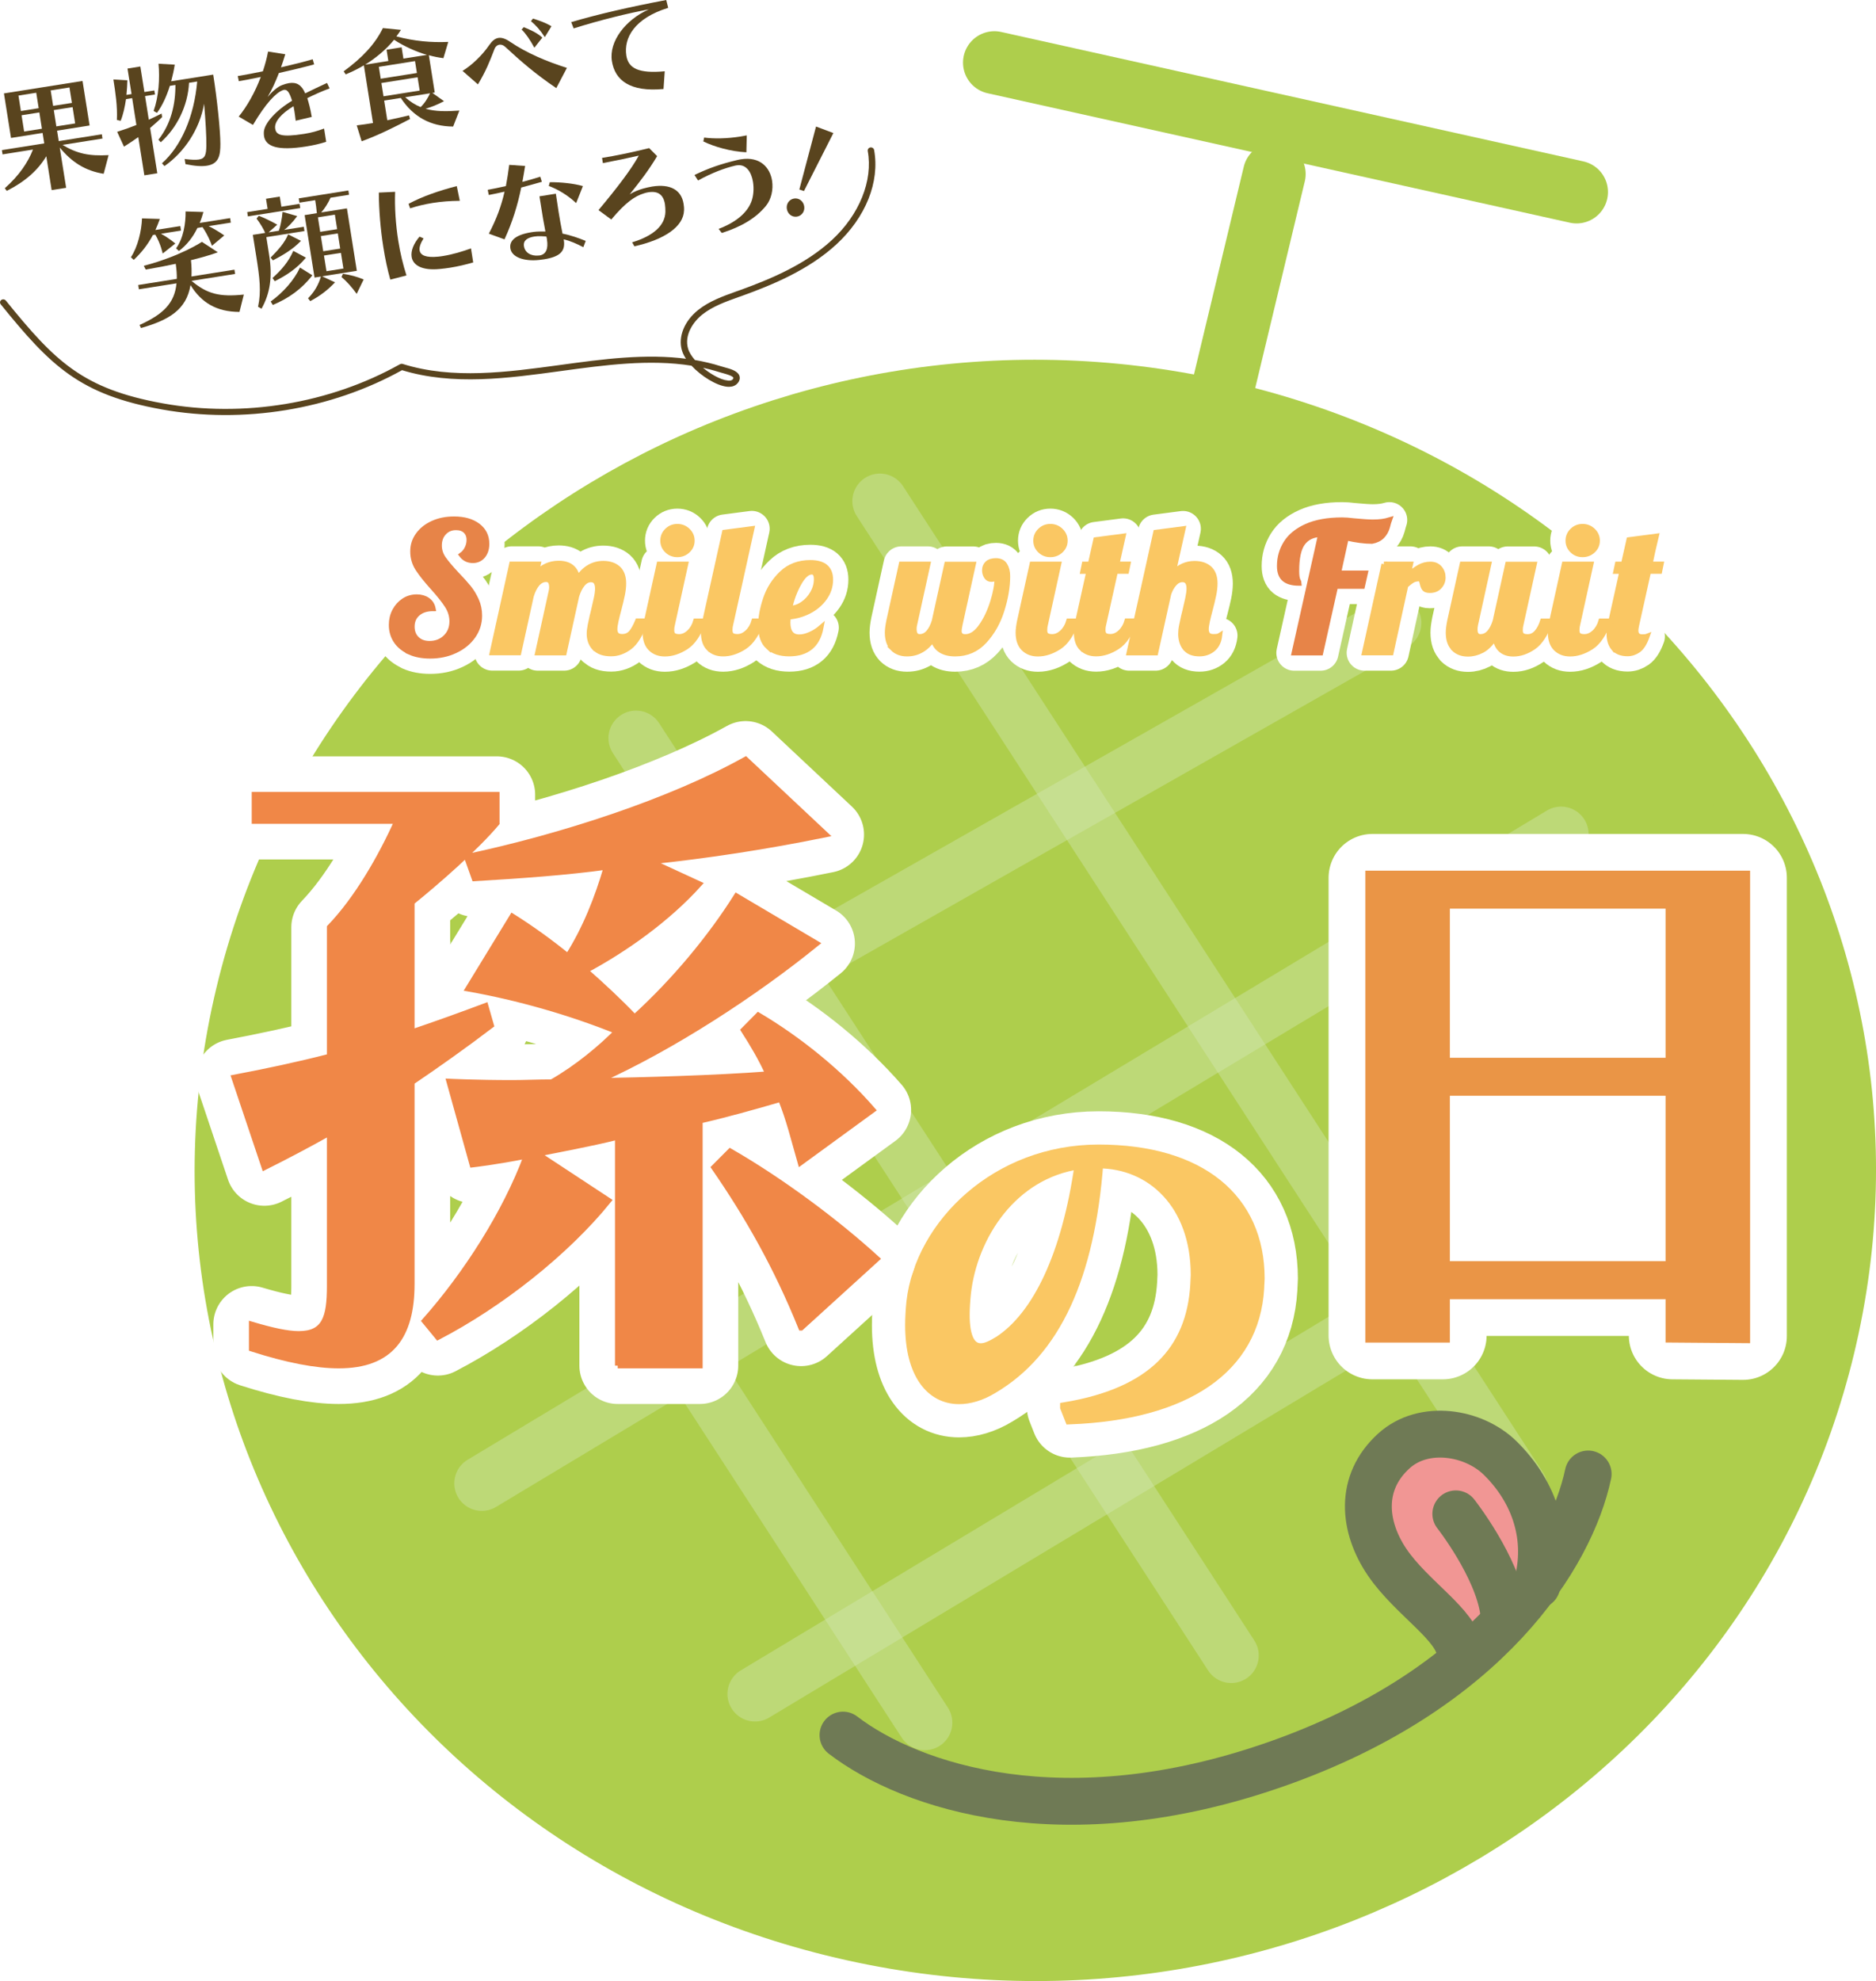 <?xml version="1.0" encoding="UTF-8"?>
<svg id="_レイヤー_2" data-name="レイヤー 2" xmlns="http://www.w3.org/2000/svg" xmlns:xlink="http://www.w3.org/1999/xlink" viewBox="0 0 337.53 356.31">
  <defs>
    <style>
      .cls-1, .cls-2 {
        fill: #59441e;
      }

      .cls-3 {
        fill: #f19694;
      }

      .cls-4 {
        filter: url(#drop-shadow-1);
      }

      .cls-5 {
        stroke: #e78448;
      }

      .cls-5, .cls-6 {
        fill: #e78448;
      }

      .cls-5, .cls-2, .cls-7, .cls-8, .cls-9, .cls-10 {
        stroke-miterlimit: 10;
      }

      .cls-5, .cls-8 {
        stroke-width: .92px;
      }

      .cls-11 {
        opacity: .4;
        stroke: #d6e8b6;
        stroke-width: 9.91px;
      }

      .cls-11, .cls-12, .cls-13, .cls-6, .cls-14, .cls-15, .cls-16, .cls-17 {
        stroke-linecap: round;
        stroke-linejoin: round;
      }

      .cls-11, .cls-17 {
        fill: none;
      }

      .cls-12 {
        stroke-width: 15.76px;
      }

      .cls-12, .cls-13, .cls-6, .cls-14, .cls-16 {
        stroke: #fff;
      }

      .cls-12, .cls-13, .cls-16 {
        fill: #fff;
      }

      .cls-13 {
        stroke-width: 13.79px;
      }

      .cls-6, .cls-14 {
        stroke-width: 6.42px;
      }

      .cls-2 {
        stroke: #59441e;
        stroke-width: .26px;
      }

      .cls-14, .cls-8, .cls-9 {
        fill: #fac763;
      }

      .cls-15 {
        fill: #aece4c;
        stroke: #aece4c;
        stroke-width: 11.29px;
      }

      .cls-7 {
        fill: #f08747;
        stroke: #f08747;
        stroke-width: .98px;
      }

      .cls-8, .cls-9 {
        stroke: #fac763;
      }

      .cls-9 {
        stroke-width: 1.83px;
      }

      .cls-10 {
        fill: #ea9546;
        stroke: #ea9546;
        stroke-width: 2.54px;
      }

      .cls-16 {
        stroke-width: 19.77px;
      }

      .cls-17 {
        stroke: #6f7a55;
        stroke-width: 8.43px;
      }
    </style>
    <filter id="drop-shadow-1" x="29.66" y="124.88" width="291.82" height="137.27" filterUnits="userSpaceOnUse">
      <feOffset dx="5.57" dy="4.82"/>
      <feGaussianBlur result="blur" stdDeviation="0"/>
      <feFlood flood-color="#448684" flood-opacity="1"/>
      <feComposite in2="blur" operator="in"/>
      <feComposite in="SourceGraphic"/>
    </filter>
  </defs>
  <g id="_レイヤー_1-2" data-name="レイヤー 1">
    <g>
      <g>
        <path class="cls-15" d="M328.12,242.04c-18.09,75.4-96.27,122.41-174.61,105-78.34-17.42-127.18-92.66-109.08-168.07,18.09-75.4,96.27-122.41,174.61-105,78.34,17.42,127.18,92.66,109.08,168.07Z"/>
        <line class="cls-15" x1="178.91" y1="11.26" x2="283.66" y2="34.54"/>
        <line class="cls-15" x1="229.27" y1="31.3" x2="219.03" y2="73.98"/>
        <line class="cls-11" x1="250.78" y1="112.03" x2="64.74" y2="217.62"/>
        <line class="cls-11" x1="273.49" y1="267.58" x2="158.31" y2="90.13"/>
        <line class="cls-11" x1="221.52" y1="297.75" x2="114.43" y2="132.76"/>
        <line class="cls-11" x1="166.39" y1="309.83" x2="75.1" y2="169.18"/>
        <line class="cls-11" x1="280.87" y1="150.03" x2="86.69" y2="266.79"/>
        <line class="cls-11" x1="293.09" y1="210.11" x2="135.84" y2="304.67"/>
      </g>
      <g class="cls-4">
        <g>
          <path class="cls-13" d="M186.08,248.29c15.64-2.6,22.72-10.23,23.42-22.02,0-.59.08-1.19.08-1.78,0-12.75-8.01-20.09-17.56-20.09-1.54,20.31-7.62,33.88-19.03,40.56-2.08,1.26-4.16,1.85-6.01,1.85-5.01,0-8.78-4.45-8.78-13.27,0-1.33.08-2.74.23-4.23,1.62-13.94,15.33-27.36,33.66-27.36s28.96,8.82,28.96,23.21c0,.52-.08,1.11-.08,1.71-.85,14.46-13.17,22.76-34.04,23.58l-.85-2.15ZM168.21,227.75c-.15,1.48-.23,2.82-.23,3.93,0,4.15,1.08,6.01,2.93,6.01.92,0,2-.52,3.31-1.33,6.86-4.52,12.17-15.42,14.48-31.81-12.17,1.71-19.33,12.9-20.49,23.21Z"/>
          <path class="cls-9" d="M186.08,248.29c15.64-2.6,22.72-10.23,23.42-22.02,0-.59.08-1.19.08-1.78,0-12.75-8.01-20.09-17.56-20.09-1.54,20.31-7.62,33.88-19.03,40.56-2.08,1.26-4.16,1.85-6.01,1.85-5.01,0-8.78-4.45-8.78-13.27,0-1.33.08-2.74.23-4.23,1.62-13.94,15.33-27.36,33.66-27.36s28.96,8.82,28.96,23.21c0,.52-.08,1.11-.08,1.71-.85,14.46-13.17,22.76-34.04,23.58l-.85-2.15ZM168.21,227.75c-.15,1.48-.23,2.82-.23,3.93,0,4.15,1.08,6.01,2.93,6.01.92,0,2-.52,3.31-1.33,6.86-4.52,12.17-15.42,14.48-31.81-12.17,1.71-19.33,12.9-20.49,23.21Z"/>
        </g>
        <g>
          <rect class="cls-16" x="257.76" y="166.43" width="35.72" height="49.5"/>
          <path class="cls-12" d="M295.37,235.38v-7.8h-41.35v7.8h-12.67v-82.33h66.69v82.43l-12.67-.1ZM295.37,157.34h-41.35v29.36h41.35v-29.36ZM295.37,190.99h-41.35v32.29h41.35v-32.29Z"/>
          <path class="cls-10" d="M295.37,235.38v-7.8h-41.35v7.8h-12.67v-82.33h66.69v82.43l-12.67-.1ZM295.37,157.34h-41.35v29.36h41.35v-29.36ZM295.37,190.99h-41.35v32.29h41.35v-32.29Z"/>
        </g>
        <g>
          <path class="cls-13" d="M53.74,198.94c-3.92,2.19-7.84,4.26-11.75,6.21l-5.44-16.18c5.81-1.1,11.5-2.31,17.19-3.77v-23.24c4.93-5.11,9.23-12.65,12.13-19.1h-25.66v-4.75h43.61v5.11c-3.79,4.5-10.62,10.46-15.29,14.24v23.36c4.3-1.46,8.72-3.04,13.27-4.75l1.01,3.53c-4.8,3.65-9.61,7.06-14.28,10.22v36.26c0,9.49-3.79,14.72-13.15,14.72-4.04,0-9.23-.97-15.67-3.04v-4.38c3.67,1.09,6.45,1.7,8.47,1.7,4.68,0,5.56-2.92,5.56-8.64v-27.5ZM105.57,240.8v-41.13c-4.8,1.22-10.87,2.31-14.41,3.04l12.77,8.4c-7.58,9.37-19.47,18.74-30.72,24.58l-2.4-2.92c7.46-8.4,14.54-19.47,18.33-29.69-5.44,1.09-9.73,1.58-9.73,1.58l-4.17-14.97s4.8.24,11.38.24c2.15,0,4.55-.12,7.08-.12,4.68-2.68,8.85-6.21,11.75-9.13-8.47-3.41-17.82-6.08-26.8-7.67l7.96-13.02c3.29,2.07,6.7,4.5,9.99,7.18,3.16-4.99,5.31-10.46,6.95-16.06-6.95.97-15.42,1.58-23.76,2.07l-1.39-3.89c17.19-3.65,36.66-9.98,50.18-17.52l14.41,13.51c-10.74,2.19-21.11,3.77-31.47,4.87l8.72,4.02c-5.69,6.33-13.4,11.8-20.48,15.57,2.91,2.56,5.94,5.35,8.85,8.4,7.21-6.57,13.65-14.36,18.33-21.78l14.41,8.52c-11.25,9.13-26.04,18.74-39.31,24.7,7.33-.12,21.36-.49,30.59-1.22-1.26-2.8-2.78-5.35-4.42-7.91l2.65-2.68c7.21,4.26,14.66,10.22,20.6,17.04l-13.02,9.49c-1.26-4.38-2.02-7.67-3.54-11.44-4.55,1.34-10.24,2.92-14.54,3.89v44.05h-14.79ZM138.56,233.99c-4.42-10.95-9.61-20.08-15.67-28.84l2.91-2.92c9.1,5.23,19.09,12.65,26.42,19.35l-13.65,12.41Z"/>
          <path class="cls-7" d="M53.74,198.94c-3.92,2.19-7.84,4.26-11.75,6.21l-5.44-16.18c5.81-1.1,11.5-2.31,17.19-3.77v-23.24c4.93-5.11,9.23-12.65,12.13-19.1h-25.66v-4.75h43.61v5.11c-3.79,4.5-10.62,10.46-15.29,14.24v23.36c4.3-1.46,8.72-3.04,13.27-4.75l1.01,3.53c-4.8,3.65-9.61,7.06-14.28,10.22v36.26c0,9.49-3.79,14.72-13.15,14.72-4.04,0-9.23-.97-15.67-3.04v-4.38c3.67,1.09,6.45,1.7,8.47,1.7,4.68,0,5.56-2.92,5.56-8.64v-27.5ZM105.57,240.8v-41.13c-4.8,1.22-10.87,2.31-14.41,3.04l12.77,8.4c-7.58,9.37-19.47,18.74-30.72,24.58l-2.4-2.92c7.46-8.4,14.54-19.47,18.33-29.69-5.44,1.09-9.73,1.58-9.73,1.58l-4.17-14.97s4.8.24,11.38.24c2.15,0,4.55-.12,7.08-.12,4.68-2.68,8.85-6.21,11.75-9.13-8.47-3.41-17.82-6.08-26.8-7.67l7.96-13.02c3.29,2.07,6.7,4.5,9.99,7.18,3.16-4.99,5.31-10.46,6.95-16.06-6.95.97-15.42,1.58-23.76,2.07l-1.39-3.89c17.19-3.65,36.66-9.98,50.18-17.52l14.41,13.51c-10.74,2.19-21.11,3.77-31.47,4.87l8.72,4.02c-5.69,6.33-13.4,11.8-20.48,15.57,2.91,2.56,5.94,5.35,8.85,8.4,7.21-6.57,13.65-14.36,18.33-21.78l14.41,8.52c-11.25,9.13-26.04,18.74-39.31,24.7,7.33-.12,21.36-.49,30.59-1.22-1.26-2.8-2.78-5.35-4.42-7.91l2.65-2.68c7.21,4.26,14.66,10.22,20.6,17.04l-13.02,9.49c-1.26-4.38-2.02-7.67-3.54-11.44-4.55,1.34-10.24,2.92-14.54,3.89v44.05h-14.79ZM138.56,233.99c-4.42-10.95-9.61-20.08-15.67-28.84l2.91-2.92c9.1,5.23,19.09,12.65,26.42,19.35l-13.65,12.41Z"/>
        </g>
      </g>
      <g>
        <path class="cls-3" d="M276.11,286.39c5.68-15.72-10.04-37.27-25.13-25.16-15.98,12.83,12.3,36.33,12.3,36.33l12.83-11.17Z"/>
        <path class="cls-17" d="M285.74,265.11c-3.11,14.68-18.11,38.87-56.18,52.2-38.07,13.33-65.71,4.08-77.89-5.24"/>
        <path class="cls-17" d="M276.52,285.1c2.31-8.37-.33-16.71-6.62-22.87-4.78-4.69-13.73-6.13-19.08-1.3-6.38,5.75-5.54,13.74-1.22,20.08,4.42,6.47,12.48,11.18,13.07,15.99"/>
        <path class="cls-17" d="M270.51,289.78c-1.13-8.02-8.58-17.5-8.58-17.5"/>
      </g>
      <g>
        <g>
          <path class="cls-6" d="M73.73,117.27c-1.06-.47-1.88-1.12-2.45-1.96-.57-.84-.86-1.81-.86-2.91,0-.93.2-1.78.61-2.55.41-.76.96-1.37,1.65-1.82.7-.45,1.46-.67,2.3-.67.77,0,1.42.19,1.95.56.53.37.86.89.99,1.54-1.15,0-2.06.29-2.75.88s-1.03,1.38-1.03,2.37c0,.91.29,1.65.86,2.2.57.55,1.33.83,2.28.83,1.17,0,2.13-.38,2.9-1.13.76-.75,1.14-1.7,1.14-2.85,0-1-.29-1.94-.86-2.83-.57-.89-1.43-1.97-2.58-3.25-1.19-1.32-2.09-2.45-2.7-3.39s-.91-1.98-.91-3.11.32-2.1.96-2.98c.64-.88,1.52-1.58,2.65-2.09,1.12-.51,2.39-.76,3.81-.76,1.79,0,3.21.4,4.29,1.21,1.07.81,1.6,1.89,1.6,3.25,0,.89-.23,1.61-.69,2.17-.46.55-1.07.83-1.82.83-.84,0-1.51-.33-2.02-.99.42-.3.75-.69.99-1.18.24-.49.36-1,.36-1.53,0-.68-.21-1.22-.63-1.62-.42-.4-.99-.6-1.72-.6-.88,0-1.6.3-2.17.91s-.84,1.38-.84,2.31c0,.85.25,1.64.76,2.37.51.73,1.3,1.67,2.38,2.82.88.91,1.59,1.7,2.13,2.36.54.66,1,1.42,1.39,2.28.39.86.58,1.79.58,2.79,0,1.36-.39,2.59-1.17,3.69-.78,1.1-1.85,1.98-3.21,2.61-1.36.64-2.86.96-4.52.96-1.39,0-2.61-.23-3.67-.7Z"/>
          <path class="cls-14" d="M106.96,116.56c-.63-.69-.94-1.54-.94-2.56,0-.45.06-.95.17-1.51.11-.56.23-1.11.35-1.64.12-.53.2-.87.25-1.02.18-.74.34-1.48.5-2.2s.23-1.31.23-1.75c0-1.08-.4-1.62-1.19-1.62-.57,0-1.08.27-1.52.81-.44.54-.79,1.25-1.06,2.12l-2.25,10.22h-4.76l2.42-10.99c.07-.25.1-.52.1-.8,0-.93-.33-1.4-.99-1.4-.62,0-1.15.27-1.61.81-.45.54-.81,1.26-1.08,2.15l-2.25,10.22h-4.77l3.51-15.93h4.77l-.36,1.66c1.12-1.21,2.47-1.82,4.04-1.82,1.94,0,3.08.91,3.41,2.74,1.21-1.8,2.75-2.71,4.6-2.71,1.12,0,2.02.3,2.68.89.66.59.99,1.5.99,2.71,0,.62-.08,1.3-.23,2.05-.15.75-.38,1.67-.66,2.75-.18.66-.34,1.3-.48,1.93-.14.63-.21,1.12-.21,1.48,0,.42.1.75.3.99.2.23.54.35,1.03.35.66,0,1.19-.23,1.59-.68.4-.46.79-1.16,1.19-2.12h1.39c-.82,2.34-1.76,3.9-2.83,4.7-1.07.8-2.18,1.19-3.33,1.19-1.35,0-2.33-.34-2.96-1.04Z"/>
          <path class="cls-14" d="M117.06,116.64c-.65-.64-.98-1.59-.98-2.87,0-.53.09-1.22.26-2.07l2.25-10.22h4.77l-2.38,10.83c-.09.32-.13.66-.13,1.02,0,.42.1.73.31.91.21.18.56.27,1.04.27.64,0,1.23-.26,1.79-.78.55-.52.95-1.19,1.19-2.02h1.39c-.82,2.29-1.86,3.85-3.14,4.67-1.28.82-2.55,1.23-3.8,1.23-1.06,0-1.91-.32-2.56-.96ZM120.02,99.02c-.51-.49-.76-1.08-.76-1.78s.25-1.3.76-1.8c.51-.5,1.12-.75,1.85-.75s1.35.25,1.87.75c.52.5.78,1.1.78,1.8s-.26,1.3-.78,1.78c-.52.49-1.14.73-1.87.73s-1.35-.24-1.85-.73Z"/>
          <path class="cls-14" d="M127.55,116.64c-.65-.64-.98-1.59-.98-2.87,0-.53.09-1.22.26-2.07l3.54-15.96,4.9-.64-3.81,17.2c-.09.32-.13.66-.13,1.02,0,.42.1.73.31.91.21.18.56.27,1.04.27.64,0,1.23-.26,1.79-.78.55-.52.95-1.19,1.19-2.02h1.39c-.82,2.29-1.86,3.85-3.14,4.67-1.28.82-2.55,1.23-3.8,1.23-1.06,0-1.91-.32-2.56-.96Z"/>
          <path class="cls-14" d="M138.22,116.37c-.9-.82-1.36-2.1-1.36-3.84,0-1.47.3-3.08.89-4.84.59-1.76,1.57-3.29,2.91-4.57s3.06-1.93,5.13-1.93c2.43,0,3.64,1.02,3.64,3.06,0,1.19-.35,2.28-1.06,3.28s-1.64,1.8-2.81,2.4c-1.17.6-2.42.95-3.74,1.04-.04.47-.07.79-.07.96,0,1.76.68,2.64,2.05,2.64.62,0,1.28-.16,1.99-.48s1.35-.72,1.92-1.21c-.6,3.14-2.5,4.71-5.72,4.71-1.61,0-2.87-.41-3.77-1.23ZM144.42,108.64c.74-.51,1.33-1.16,1.79-1.96.45-.8.68-1.63.68-2.5s-.28-1.31-.83-1.31c-.77,0-1.54.67-2.3,2.02-.76,1.35-1.33,2.86-1.7,4.54.84-.02,1.63-.29,2.37-.8Z"/>
          <path class="cls-14" d="M160.64,116.64c-.65-.64-.98-1.59-.98-2.87,0-.53.09-1.22.26-2.07l2.25-10.22h4.77l-2.38,10.83c-.07.25-.1.52-.1.8,0,.93.33,1.4.99,1.4.62,0,1.15-.25,1.59-.75.44-.5.79-1.18,1.06-2.05l2.25-10.22h4.76l-2.38,10.83c-.11.53-.17.91-.17,1.15,0,.7.38,1.05,1.12,1.05,1.01,0,1.96-.62,2.83-1.85.87-1.23,1.57-2.7,2.1-4.4.53-1.7.79-3.16.79-4.4-.04.11-.19.19-.43.24-.24.05-.45.08-.63.08-.38,0-.67-.17-.88-.51-.21-.34-.31-.71-.31-1.11,0-.51.17-.92.51-1.24.34-.32.85-.48,1.54-.48.73,0,1.26.26,1.59.78.33.52.5,1.18.5,1.99,0,1.91-.34,3.95-1.03,6.13-.68,2.18-1.73,4.03-3.14,5.56-1.41,1.53-3.17,2.29-5.26,2.29-1.08,0-1.96-.22-2.65-.67-.68-.45-1.12-1.11-1.32-2.01-1.24,1.78-2.8,2.68-4.7,2.68-1.06,0-1.91-.32-2.56-.96Z"/>
          <path class="cls-14" d="M184.17,116.64c-.65-.64-.98-1.59-.98-2.87,0-.53.09-1.22.26-2.07l2.25-10.22h4.77l-2.38,10.83c-.09.32-.13.66-.13,1.02,0,.42.1.73.31.91.21.18.56.27,1.04.27.64,0,1.23-.26,1.79-.78.55-.52.95-1.19,1.19-2.02h1.39c-.82,2.29-1.86,3.85-3.14,4.67-1.28.82-2.55,1.23-3.8,1.23-1.06,0-1.91-.32-2.56-.96ZM187.13,99.02c-.51-.49-.76-1.08-.76-1.78s.25-1.3.76-1.8c.51-.5,1.12-.75,1.85-.75s1.35.25,1.87.75c.52.5.78,1.1.78,1.8s-.26,1.3-.78,1.78c-.52.49-1.14.73-1.87.73s-1.35-.24-1.85-.73Z"/>
          <path class="cls-14" d="M194.65,116.64c-.65-.64-.98-1.59-.98-2.87,0-.53.09-1.22.26-2.07l1.99-8.95h-1.09l.26-1.27h1.09l.99-4.4,4.9-.64-1.12,5.03h1.99l-.26,1.27h-1.99l-2.12,9.55c-.09.32-.13.66-.13,1.02,0,.42.1.73.31.91.21.18.56.27,1.04.27.64,0,1.23-.26,1.79-.78.55-.52.95-1.19,1.19-2.02h1.39c-.82,2.29-1.86,3.85-3.14,4.67-1.28.82-2.55,1.23-3.8,1.23-1.06,0-1.91-.32-2.56-.96Z"/>
          <path class="cls-14" d="M213.23,116.57c-.53-.68-.79-1.54-.79-2.58,0-.45.05-.95.17-1.51.11-.56.23-1.11.35-1.64s.2-.87.25-1.02c.18-.74.34-1.48.5-2.2.15-.72.23-1.31.23-1.75,0-1.08-.4-1.62-1.19-1.62-.53,0-1.01.23-1.44.7-.43.47-.78,1.08-1.04,1.85l-2.35,10.61h-4.77l4.8-21.66,4.9-.64-1.79,7.99c1.1-1.17,2.39-1.75,3.87-1.75,1.13,0,2.02.3,2.68.89.66.59.99,1.5.99,2.71,0,.62-.08,1.3-.23,2.05-.15.75-.38,1.67-.66,2.75-.18.66-.34,1.3-.48,1.93-.14.63-.21,1.12-.21,1.48,0,.42.1.75.3.99.2.23.54.35,1.03.35.53,0,.89-.06,1.09-.19-.13,1.08-.54,1.9-1.21,2.45-.67.55-1.48.83-2.43.83-1.17,0-2.02-.34-2.55-1.02Z"/>
          <path class="cls-6" d="M237.59,96.13c-1.39.04-2.45.55-3.19,1.53-.74.98-1.11,2.67-1.11,5.06,0,.79.08,1.33.23,1.64.15.31.23.48.23.53-1.19,0-2.08-.24-2.66-.72-.58-.48-.88-1.27-.88-2.37,0-1.51.39-2.88,1.16-4.12.77-1.24,2-2.25,3.69-3.01,1.69-.76,3.83-1.15,6.44-1.15.53,0,1.23.05,2.12.16,1.59.15,2.71.22,3.38.22,1.17,0,2.16-.13,2.98-.38-.07.19-.19.61-.36,1.26-.18.65-.49,1.2-.94,1.66-.45.46-1.06.76-1.84.91-1.3,0-2.85-.2-4.63-.61l-1.39,6.34h4.83l-.53,2.36h-4.83l-2.68,11.98h-4.76l4.76-21.28Z"/>
          <path class="cls-14" d="M249,101.48h4.77l-.43,1.98c.75-.64,1.43-1.13,2.04-1.47.61-.34,1.26-.51,1.97-.51s1.26.23,1.67.7c.41.47.61,1.03.61,1.69,0,.62-.21,1.16-.63,1.62-.42.47-1,.7-1.75.7-.49,0-.81-.11-.98-.33-.17-.22-.29-.55-.38-.97-.07-.28-.13-.48-.2-.6-.07-.13-.19-.19-.36-.19-.46,0-.86.09-1.17.27-.32.18-.73.49-1.24.94l-2.65,12.1h-4.77l3.51-15.93Z"/>
          <path class="cls-14" d="M261.56,116.64c-.65-.64-.98-1.59-.98-2.87,0-.53.09-1.22.26-2.07l2.25-10.22h4.77l-2.38,10.83c-.07.32-.1.62-.1.89,0,.87.33,1.31.99,1.31.62,0,1.15-.25,1.59-.75.44-.5.79-1.18,1.06-2.05l2.25-10.22h4.76l-2.38,10.83c-.09.32-.13.66-.13,1.02,0,.42.1.73.31.91.21.18.56.27,1.04.27.62,0,1.15-.25,1.6-.76.45-.51.81-1.19,1.08-2.04h1.39c-.82,2.29-1.83,3.85-3.03,4.67-1.2.82-2.41,1.23-3.62,1.23-.95,0-1.7-.25-2.27-.76s-.9-1.26-1.01-2.26c-.75,1.17-1.54,1.96-2.37,2.39s-1.67.64-2.53.64c-1.06,0-1.91-.32-2.56-.96Z"/>
          <path class="cls-14" d="M279.93,116.64c-.65-.64-.98-1.59-.98-2.87,0-.53.09-1.22.26-2.07l2.25-10.22h4.77l-2.38,10.83c-.09.32-.13.66-.13,1.02,0,.42.1.73.31.91.21.18.56.27,1.04.27.64,0,1.23-.26,1.79-.78.55-.52.95-1.19,1.19-2.02h1.39c-.82,2.29-1.86,3.85-3.14,4.67-1.28.82-2.55,1.23-3.8,1.23-1.06,0-1.91-.32-2.56-.96ZM282.89,99.02c-.51-.49-.76-1.08-.76-1.78s.25-1.3.76-1.8c.51-.5,1.12-.75,1.85-.75s1.35.25,1.87.75c.52.5.78,1.1.78,1.8s-.26,1.3-.78,1.78c-.52.49-1.14.73-1.87.73s-1.35-.24-1.85-.73Z"/>
          <path class="cls-14" d="M290.32,116.6c-.54-.66-.81-1.53-.81-2.61,0-.55.07-1.11.2-1.69l2.12-9.55h-1.09l.27-1.27h1.09l.99-4.4,4.9-.64c-.2.81-.31,1.29-.33,1.43-.15.59-.42,1.79-.79,3.6h1.99l-.26,1.27h-1.99l-2.12,9.55c-.11.47-.17.84-.17,1.11,0,.76.39,1.15,1.16,1.15.4,0,.68-.03.86-.1-.44,1.23-.96,2.06-1.56,2.48s-1.25.64-1.95.64c-1.12,0-1.96-.33-2.5-.99Z"/>
        </g>
        <g>
          <path class="cls-5" d="M73.73,117.27c-1.06-.47-1.88-1.12-2.45-1.96-.57-.84-.86-1.81-.86-2.91,0-.93.2-1.78.61-2.55.41-.76.96-1.37,1.65-1.82.7-.45,1.46-.67,2.3-.67.77,0,1.42.19,1.95.56.53.37.86.89.99,1.54-1.15,0-2.06.29-2.75.88s-1.03,1.38-1.03,2.37c0,.91.29,1.65.86,2.2.57.55,1.33.83,2.28.83,1.17,0,2.13-.38,2.9-1.13.76-.75,1.14-1.7,1.14-2.85,0-1-.29-1.94-.86-2.83-.57-.89-1.43-1.97-2.58-3.25-1.19-1.32-2.09-2.45-2.7-3.39s-.91-1.98-.91-3.11.32-2.1.96-2.98c.64-.88,1.52-1.58,2.65-2.09,1.12-.51,2.39-.76,3.81-.76,1.79,0,3.21.4,4.29,1.21,1.07.81,1.6,1.89,1.6,3.25,0,.89-.23,1.61-.69,2.17-.46.55-1.07.83-1.82.83-.84,0-1.51-.33-2.02-.99.42-.3.75-.69.99-1.18.24-.49.36-1,.36-1.53,0-.68-.21-1.22-.63-1.62-.42-.4-.99-.6-1.72-.6-.88,0-1.6.3-2.17.91s-.84,1.38-.84,2.31c0,.85.25,1.64.76,2.37.51.73,1.3,1.67,2.38,2.82.88.91,1.59,1.7,2.13,2.36.54.66,1,1.42,1.39,2.28.39.86.58,1.79.58,2.79,0,1.36-.39,2.59-1.17,3.69-.78,1.1-1.85,1.98-3.21,2.61-1.36.64-2.86.96-4.52.96-1.39,0-2.61-.23-3.67-.7Z"/>
          <path class="cls-8" d="M106.96,116.56c-.63-.69-.94-1.54-.94-2.56,0-.45.06-.95.17-1.51.11-.56.23-1.11.35-1.64.12-.53.2-.87.25-1.02.18-.74.34-1.48.5-2.2s.23-1.31.23-1.75c0-1.08-.4-1.62-1.19-1.62-.57,0-1.08.27-1.52.81-.44.54-.79,1.25-1.06,2.12l-2.25,10.22h-4.76l2.42-10.99c.07-.25.1-.52.1-.8,0-.93-.33-1.4-.99-1.4-.62,0-1.15.27-1.61.81-.45.54-.81,1.26-1.08,2.15l-2.25,10.22h-4.77l3.51-15.93h4.77l-.36,1.66c1.12-1.21,2.47-1.82,4.04-1.82,1.94,0,3.08.91,3.41,2.74,1.21-1.8,2.75-2.71,4.6-2.71,1.12,0,2.02.3,2.68.89.66.59.99,1.5.99,2.71,0,.62-.08,1.3-.23,2.05-.15.75-.38,1.67-.66,2.75-.18.66-.34,1.3-.48,1.93-.14.63-.21,1.12-.21,1.48,0,.42.1.75.3.99.2.23.54.35,1.03.35.66,0,1.19-.23,1.59-.68.4-.46.79-1.16,1.19-2.12h1.39c-.82,2.34-1.76,3.9-2.83,4.7-1.07.8-2.18,1.19-3.33,1.19-1.35,0-2.33-.34-2.96-1.04Z"/>
          <path class="cls-8" d="M117.06,116.64c-.65-.64-.98-1.59-.98-2.87,0-.53.09-1.22.26-2.07l2.25-10.22h4.77l-2.38,10.83c-.09.32-.13.66-.13,1.02,0,.42.1.73.31.91.21.18.56.27,1.04.27.64,0,1.23-.26,1.79-.78.55-.52.95-1.19,1.19-2.02h1.39c-.82,2.29-1.86,3.85-3.14,4.67-1.28.82-2.55,1.23-3.8,1.23-1.06,0-1.91-.32-2.56-.96ZM120.02,99.02c-.51-.49-.76-1.08-.76-1.78s.25-1.3.76-1.8c.51-.5,1.12-.75,1.85-.75s1.35.25,1.87.75c.52.5.78,1.1.78,1.8s-.26,1.3-.78,1.78c-.52.49-1.14.73-1.87.73s-1.35-.24-1.85-.73Z"/>
          <path class="cls-8" d="M127.55,116.64c-.65-.64-.98-1.59-.98-2.87,0-.53.09-1.22.26-2.07l3.54-15.96,4.9-.64-3.81,17.2c-.09.32-.13.66-.13,1.02,0,.42.1.73.31.91.21.18.56.27,1.04.27.64,0,1.23-.26,1.79-.78.55-.52.95-1.19,1.19-2.02h1.39c-.82,2.29-1.86,3.85-3.14,4.67-1.28.82-2.55,1.23-3.8,1.23-1.06,0-1.91-.32-2.56-.96Z"/>
          <path class="cls-8" d="M138.22,116.37c-.9-.82-1.36-2.1-1.36-3.84,0-1.47.3-3.08.89-4.84.59-1.76,1.57-3.29,2.91-4.57s3.06-1.93,5.13-1.93c2.43,0,3.64,1.02,3.64,3.06,0,1.19-.35,2.28-1.06,3.28s-1.64,1.8-2.81,2.4c-1.17.6-2.42.95-3.74,1.04-.04.47-.07.79-.07.96,0,1.76.68,2.64,2.05,2.64.62,0,1.28-.16,1.99-.48s1.35-.72,1.92-1.21c-.6,3.14-2.5,4.71-5.72,4.71-1.61,0-2.87-.41-3.77-1.23ZM144.42,108.64c.74-.51,1.33-1.16,1.79-1.96.45-.8.68-1.63.68-2.5s-.28-1.31-.83-1.31c-.77,0-1.54.67-2.3,2.02-.76,1.35-1.33,2.86-1.7,4.54.84-.02,1.63-.29,2.37-.8Z"/>
          <path class="cls-8" d="M160.64,116.64c-.65-.64-.98-1.59-.98-2.87,0-.53.09-1.22.26-2.07l2.25-10.22h4.77l-2.38,10.83c-.07.25-.1.52-.1.8,0,.93.33,1.4.99,1.4.62,0,1.15-.25,1.59-.75.44-.5.79-1.18,1.06-2.05l2.25-10.22h4.76l-2.38,10.83c-.11.53-.17.91-.17,1.15,0,.7.38,1.05,1.12,1.05,1.01,0,1.96-.62,2.83-1.85.87-1.23,1.57-2.7,2.1-4.4.53-1.7.79-3.16.79-4.4-.04.11-.19.19-.43.24-.24.05-.45.08-.63.08-.38,0-.67-.17-.88-.51-.21-.34-.31-.71-.31-1.11,0-.51.17-.92.51-1.24.34-.32.85-.48,1.54-.48.73,0,1.26.26,1.59.78.33.52.5,1.18.5,1.99,0,1.91-.34,3.95-1.03,6.13-.68,2.18-1.73,4.03-3.14,5.56-1.41,1.53-3.17,2.29-5.26,2.29-1.08,0-1.96-.22-2.65-.67-.68-.45-1.12-1.11-1.32-2.01-1.24,1.78-2.8,2.68-4.7,2.68-1.06,0-1.91-.32-2.56-.96Z"/>
          <path class="cls-8" d="M184.17,116.64c-.65-.64-.98-1.59-.98-2.87,0-.53.09-1.22.26-2.07l2.25-10.22h4.77l-2.38,10.83c-.09.32-.13.66-.13,1.02,0,.42.1.73.31.91.21.18.56.27,1.04.27.64,0,1.23-.26,1.79-.78.55-.52.95-1.19,1.19-2.02h1.39c-.82,2.29-1.86,3.85-3.14,4.67-1.28.82-2.55,1.23-3.8,1.23-1.06,0-1.91-.32-2.56-.96ZM187.13,99.02c-.51-.49-.76-1.08-.76-1.78s.25-1.3.76-1.8c.51-.5,1.12-.75,1.85-.75s1.35.25,1.87.75c.52.5.78,1.1.78,1.8s-.26,1.3-.78,1.78c-.52.49-1.14.73-1.87.73s-1.35-.24-1.85-.73Z"/>
          <path class="cls-8" d="M194.65,116.64c-.65-.64-.98-1.59-.98-2.87,0-.53.09-1.22.26-2.07l1.99-8.95h-1.09l.26-1.27h1.09l.99-4.4,4.9-.64-1.12,5.03h1.99l-.26,1.27h-1.99l-2.12,9.55c-.09.32-.13.66-.13,1.02,0,.42.1.73.31.91.21.18.56.27,1.04.27.64,0,1.23-.26,1.79-.78.55-.52.95-1.19,1.19-2.02h1.39c-.82,2.29-1.86,3.85-3.14,4.67-1.28.82-2.55,1.23-3.8,1.23-1.06,0-1.91-.32-2.56-.96Z"/>
          <path class="cls-8" d="M213.23,116.57c-.53-.68-.79-1.54-.79-2.58,0-.45.05-.95.17-1.51.11-.56.23-1.11.35-1.64s.2-.87.25-1.02c.18-.74.34-1.48.5-2.2.15-.72.23-1.31.23-1.75,0-1.08-.4-1.62-1.19-1.62-.53,0-1.01.23-1.44.7-.43.47-.78,1.08-1.04,1.85l-2.35,10.61h-4.77l4.8-21.66,4.9-.64-1.79,7.99c1.1-1.17,2.39-1.75,3.87-1.75,1.13,0,2.02.3,2.68.89.66.59.99,1.5.99,2.71,0,.62-.08,1.3-.23,2.05-.15.75-.38,1.67-.66,2.75-.18.66-.34,1.3-.48,1.93-.14.63-.21,1.12-.21,1.48,0,.42.1.75.3.99.2.23.54.35,1.03.35.53,0,.89-.06,1.09-.19-.13,1.08-.54,1.9-1.21,2.45-.67.55-1.48.83-2.43.83-1.17,0-2.02-.34-2.55-1.02Z"/>
          <path class="cls-5" d="M237.59,96.13c-1.39.04-2.45.55-3.19,1.53-.74.98-1.11,2.67-1.11,5.06,0,.79.08,1.33.23,1.64.15.31.23.48.23.53-1.19,0-2.08-.24-2.66-.72-.58-.48-.88-1.27-.88-2.37,0-1.51.39-2.88,1.16-4.12.77-1.24,2-2.25,3.69-3.01,1.69-.76,3.83-1.15,6.44-1.15.53,0,1.23.05,2.12.16,1.59.15,2.71.22,3.38.22,1.17,0,2.16-.13,2.98-.38-.07.19-.19.61-.36,1.26-.18.65-.49,1.2-.94,1.66-.45.46-1.06.76-1.84.91-1.3,0-2.85-.2-4.63-.61l-1.39,6.34h4.83l-.53,2.36h-4.83l-2.68,11.98h-4.76l4.76-21.28Z"/>
          <path class="cls-8" d="M249,101.48h4.77l-.43,1.98c.75-.64,1.43-1.13,2.04-1.47.61-.34,1.26-.51,1.97-.51s1.26.23,1.67.7c.41.47.61,1.03.61,1.69,0,.62-.21,1.16-.63,1.62-.42.47-1,.7-1.75.7-.49,0-.81-.11-.98-.33-.17-.22-.29-.55-.38-.97-.07-.28-.13-.48-.2-.6-.07-.13-.19-.19-.36-.19-.46,0-.86.09-1.17.27-.32.18-.73.49-1.24.94l-2.65,12.1h-4.77l3.51-15.93Z"/>
          <path class="cls-8" d="M261.56,116.64c-.65-.64-.98-1.59-.98-2.87,0-.53.09-1.22.26-2.07l2.25-10.22h4.77l-2.38,10.83c-.07.32-.1.62-.1.89,0,.87.33,1.31.99,1.31.62,0,1.15-.25,1.59-.75.44-.5.79-1.18,1.06-2.05l2.25-10.22h4.76l-2.38,10.83c-.09.32-.13.66-.13,1.02,0,.42.1.73.31.91.21.18.56.27,1.04.27.62,0,1.15-.25,1.6-.76.45-.51.81-1.19,1.08-2.04h1.39c-.82,2.29-1.83,3.85-3.03,4.67-1.2.82-2.41,1.23-3.62,1.23-.95,0-1.7-.25-2.27-.76s-.9-1.26-1.01-2.26c-.75,1.17-1.54,1.96-2.37,2.39s-1.67.64-2.53.64c-1.06,0-1.91-.32-2.56-.96Z"/>
          <path class="cls-8" d="M279.93,116.64c-.65-.64-.98-1.59-.98-2.87,0-.53.09-1.22.26-2.07l2.25-10.22h4.77l-2.38,10.83c-.09.32-.13.66-.13,1.02,0,.42.1.73.31.91.21.18.56.27,1.04.27.64,0,1.23-.26,1.79-.78.55-.52.95-1.19,1.19-2.02h1.39c-.82,2.29-1.86,3.85-3.14,4.67-1.28.82-2.55,1.23-3.8,1.23-1.06,0-1.91-.32-2.56-.96ZM282.89,99.02c-.51-.49-.76-1.08-.76-1.78s.25-1.3.76-1.8c.51-.5,1.12-.75,1.85-.75s1.35.25,1.87.75c.52.5.78,1.1.78,1.8s-.26,1.3-.78,1.78c-.52.49-1.14.73-1.87.73s-1.35-.24-1.85-.73Z"/>
          <path class="cls-8" d="M290.32,116.6c-.54-.66-.81-1.53-.81-2.61,0-.55.07-1.11.2-1.69l2.12-9.55h-1.09l.27-1.27h1.09l.99-4.4,4.9-.64c-.2.81-.31,1.29-.33,1.43-.15.59-.42,1.79-.79,3.6h1.99l-.26,1.27h-1.99l-2.12,9.55c-.11.47-.17.84-.17,1.11,0,.76.39,1.15,1.16,1.15.4,0,.68-.03.86-.1-.44,1.23-.96,2.06-1.56,2.48s-1.25.64-1.95.64c-1.12,0-1.96-.33-2.5-.99Z"/>
        </g>
      </g>
      <g>
        <path class="cls-1" d="M18.66,31.26c-3.35-.54-5.76-2.11-7.91-4.72l1.15,7.24-2.61.41-.96-6.09c-1.47,2.47-3.79,4.56-7.11,6.23l-.36-.47c2.61-2.32,4.18-4.67,5.07-6.96l-5.47.87-.12-.77,7.62-1.21-.3-1.88-5.68.9-1.27-8.01,14.14-2.24,1.27,8.01-5.85.93.3,1.88,7.75-1.23.12.77-7.2,1.14c2.68,1.59,4.77,2.03,8.3,1.84l-.89,3.36ZM6.52,16.68l-3.2.51.44,2.78,3.2-.51-.44-2.78ZM7.08,20.22l-3.2.51.46,2.93,3.2-.51-.46-2.93ZM12.5,15.73l-3.38.53.44,2.78,3.38-.53-.44-2.78ZM13.06,19.27l-3.38.53.46,2.93,3.38-.53-.46-2.93Z"/>
        <path class="cls-1" d="M25.97,31.54l-1.09-6.88c-.83.59-1.68,1.16-2.57,1.72l-1.23-2.67c1.25-.39,2.37-.79,3.46-1.23l-.76-4.83-1.11.18c-.2,1.37-.49,2.73-.96,3.9l-.68-.16c.12-2.43-.26-4.93-.63-7.28l2.52.15c-.02.84-.08,1.72-.17,2.63l.92-.15-.73-4.59,2.31-.37.73,4.59,1.79-.28.12.73-1.79.28.67,4.25c.74-.33,1.49-.7,2.3-1.11l.1.64c-.68.68-1.41,1.32-2.16,1.96l1.29,8.14-2.31.37ZM33.21,28.6c1.18.14,2.02.18,2.58.09,1.15-.18,1.3-.91,1.34-2.49.03-1.45-.15-4.64-.41-7.55-.78,4.61-3.58,8.75-7.13,11.22l-.45-.5c3.4-3.01,5.78-8.32,6.34-14.71l-1.47.23c-.21,4.19-2.21,8.14-5.09,10.7l-.42-.46c2.28-2.88,3.08-6.4,3.06-9.85l-1,.16c-.55,1.77-1.32,3.51-2.32,4.86l-.6-.34c.92-2.6,1.13-5.85.88-8.5l2.92.17c-.14.92-.37,1.96-.64,2.99l7.56-1.2c.69,4.33,1.29,10.04,1.29,12.45,0,1.99-.22,3.58-2.4,3.93-.92.15-2.16.08-3.88-.28l-.15-.92Z"/>
        <path class="cls-1" d="M58.68,25.51c-1.15.36-2.09.59-3.57.83-5.21.83-7.31,0-7.61-1.86-.04-.24-.03-.48-.03-.72.08-1.57,2.16-3.89,5.08-5.64-.48-1.52-.87-2.05-1.45-1.96-.06.01-.13.02-.19.05-1.24.44-3.07,2.33-5.4,6.26l-2.56-1.5c1.5-1.84,2.94-4.38,3.97-7.13-1.61.34-3.03.61-3.95.76l-.19-.93.41-.06c1-.16,2.47-.46,4.1-.78.4-1.18.72-2.37.94-3.56l3.1.49c-.26.83-.51,1.61-.77,2.35,2.18-.5,4.28-1.03,5.7-1.45l.26.92c-1.61.45-4,1.03-6.34,1.55-.59,1.54-1.22,2.93-2.03,4.31.85-1.01,1.79-1.84,2.62-2.14.43-.16.85-.29,1.22-.35,1.37-.22,2.28.32,2.92,1.84,1.1-.54,2.66-1.3,3.93-1.87l.46.98c-1.37.5-2.94,1.21-4.01,1.75.27.9.56,1.9.8,3.38l-2.89.68c-.08-.62-.14-1.16-.22-1.65-.05-.34-.13-.66-.17-.96-2.2,1.33-3.5,2.81-3.3,4.03.17,1.09.96,1.62,5.21.95,1.39-.22,2.33-.5,3.59-.96l.38,2.41Z"/>
        <path class="cls-1" d="M81.53,22.76c-4.05-.02-7.17-1.73-9.42-5.14l-2.99.47.56,3.54c1.25-.26,2.64-.57,3.91-.88l.19.65c-2.81,1.47-5.71,2.92-8.71,4.01l-.89-2.86c.95-.11,1.93-.26,2.93-.42l-1.64-10.38c-1.02.62-2.1,1.14-3.27,1.63l-.37-.55c3.32-2.41,5.68-4.93,7.06-7.78l3.25.32c-.26.41-.53.79-.82,1.18,3.18.85,6.24,1.13,9.33.99l-.87,2.92c-.85-.11-1.73-.27-2.62-.53l1.06,6.71-.43.07,2.1,1.49c-1.15.6-2.16,1.02-3.33,1.36,1.79.51,3.76.5,6.09.33l-1.12,2.87ZM76.82,9.87c-1.93-.55-4.14-1.55-5.92-2.72-1.39,1.73-3.31,3.31-5.2,4.48l4.17-.66-.32-2.03,2.71-.43.32,2.03,4.25-.67ZM74.67,10.99l-6.51,1.03.34,2.14,6.51-1.03-.34-2.14ZM75.13,13.9l-6.51,1.03.38,2.39,6.51-1.03-.38-2.39ZM72.9,17.49c.89.8,1.82,1.38,2.78,1.77.74-.69,1.33-1.68,1.69-2.48l-4.46.71Z"/>
        <path class="cls-1" d="M100.09,15.85c-3.83-2.59-6.45-4.89-9.22-7.45-.33-.3-.7-.41-1.02-.36-.38.06-.71.33-.88.78-.9,2.33-1.52,3.92-2.98,6.36l-2.77-2.43c1.64-1,3.54-2.79,4.8-4.64.5-.73,1.02-1.19,1.66-1.29.58-.09,1.27.13,2.1.7,2.97,2.02,6.65,3.57,10.22,4.69l-1.92,3.65ZM96.14,8.58c-.77-1.41-1.52-2.52-2.29-3.27l.39-.43c1.22.51,2.37,1,3.34,1.88l-1.44,1.83ZM98.02,6.68c-.81-1.25-1.61-2.15-2.49-2.87l.36-.47c1.06.34,2.15.69,3.33,1.38l-1.2,1.96Z"/>
        <path class="cls-1" d="M119.38,16.01c-6.02.56-8.74-1.55-9.29-5.03-.56-3.52,2.47-7.46,6.65-9.29-3.57.65-8.78,1.92-13.53,3.42l-.44-1.13c4.77-1.41,10.6-2.75,17.1-3.98l.35,1.41c-6.12,1.89-8.02,5.45-7.53,8.59.36,2.29,2.2,3.26,6.91,2.82l-.22,3.19Z"/>
        <path class="cls-1" d="M29.27,45.6s-.33-1.7-1.33-3.4l-.43.07c-.89,1.67-2.04,3.17-3.45,4.47l-.51-.47c1.24-1.86,1.92-4.75,2-6.99l3.21.1c-.24.67-.51,1.35-.8,1.99l4.48-.71.13.81-3.61.57c1.43.76,2.58,1.76,2.58,1.76l-2.28,1.81ZM43.1,56.1c-4.2,0-6.91-1.73-8.82-4.82-.76,4.46-3.89,6.27-8.91,7.72l-.26-.55c4.23-1.92,6.3-3.89,6.65-7.49l-6.77,1.07-.12-.77,6.94-1.1c.02-.81-.05-1.72-.19-2.71-1.52.33-3.31.68-5.4,1.03l-.35-.67c6.68-1.76,10.46-4.31,10.46-4.31l2.86,1.87s-1.44.6-4.83,1.42c.12,1.07.13,2.06.09,2.94l7.73-1.23.12.77-7.84,1.24c2.83,2.38,5.06,2.92,9.41,2.47l-.78,3.1ZM38.13,44.19s-.54-1.64-1.69-3.34l-.92.15c-.81,1.66-1.9,3.06-3.33,4.14l-.51-.47c1.33-1.85,1.74-4.48,1.71-6.64l3.21.1c-.2.69-.4,1.33-.67,1.97l5.47-.87.13.81-3.99.63c1.52.74,2.81,1.68,2.81,1.68l-2.2,1.84Z"/>
        <path class="cls-1" d="M44.6,38.92l-.12-.77,3.67-.58-.29-1.82,2.48-.39.29,1.82,3.27-.52.12.77-9.42,1.49ZM46.43,55.16c.6-2.72.29-5.19-.31-8.97l-.63-3.95,2.22-.35c-.22-.56-.88-1.72-1.55-2.58l.4-.5c1.63.62,3.32,1.6,3.32,1.6l-1.55,1.38,1.84-.29c.25-.63.56-2.1.67-3.39l2.64.76c-.87,1.17-1.77,2.08-2.37,2.48l3.55-.56.12.77-6.86,1.09.5,3.18c.64,4.01.16,6.96-1.37,9.7l-.63-.36ZM48.69,46.33c1.28-1.3,2.54-2.64,3.15-4.18l2.31,1.17c-1.39,1.47-3.27,2.6-5.05,3.51l-.41-.5ZM56.2,49.52c-1.93,2.49-4.31,4.16-7.12,5.33l-.38-.62c2.3-1.64,4.3-3.97,5.27-6.11l2.24,1.4ZM49.03,50c1.59-1.41,2.92-2.96,3.74-4.88l2.27,1.22c-1.6,1.94-3.48,3.18-5.61,4.24l-.4-.57ZM57.96,49.7l2.32,1.08c-1.26,1.32-2.6,2.4-4.46,3.38l-.39-.51c1.15-1.17,1.87-2.42,2.31-3.91l-1.15.18-1.78-11.23,2.2-.35c-.07-.84-.2-1.68-.3-2.34l-2.84.45-.12-.77,8.93-1.42.12.77-3.33.53c-.44.97-1.01,1.91-1.68,2.65l4.63-.73,1.78,11.23-6.24.99ZM60.25,38.61l-3.05.48.41,2.61,3.05-.48-.41-2.61ZM60.78,41.98l-3.05.48.43,2.73,3.05-.48-.43-2.73ZM61.34,45.48l-3.05.48.45,2.82,3.05-.48-.45-2.82ZM64.17,52.85c-.82-1.14-1.72-2.18-2.73-3.03l.26-.57c1.32.18,2.58.53,3.73,1.01l-1.25,2.58Z"/>
        <path class="cls-1" d="M70.22,50.29c-.5-1.78-.93-3.77-1.25-5.84-.51-3.2-.79-6.62-.81-9.81l2.93-.14c-.1,2.8.1,5.87.57,8.82.34,2.18.86,4.31,1.47,6.22l-2.9.75ZM82.73,36.12c-1.73.01-3.35.14-4.87.38-1.43.23-2.78.55-4.07.97l-.28-.81c2.56-1.37,5.49-2.36,8.67-3.19l.55,2.65ZM85.14,47.2c-1.3.38-2.73.72-4.18.95-.62.1-1.22.17-1.85.23-3.23.32-4.82-.7-5.05-2.18-.17-1.07.35-2.38,1.42-3.64l.73.32c-.54.85-.8,1.59-.71,2.15.14.9,1.16,1.35,3.35,1.13.28-.02.56-.07.83-.11,1.73-.27,3.61-.84,5.06-1.37l.4,2.52Z"/>
        <path class="cls-1" d="M87.95,42.03c1.38-2.63,2.25-5,2.83-7.56-1.02.23-1.99.45-2.84.6l-.19-.93c.92-.17,2.04-.39,3.27-.67.23-1.2.42-2.45.6-3.82l2.86.2c-.15.99-.33,1.93-.49,2.86,1.12-.29,2.22-.61,3.22-.93l.28.92c-1.17.34-2.45.69-3.71,1.03-.67,3.26-1.58,6.2-3.01,9.32l-2.81-1.02ZM104.95,44.46c-1.15-.61-2.39-1.15-3.53-1.41l.02.11c.32,2.01-.66,3.02-3.56,3.48-.26.04-.53.08-.84.11-2.73.3-4.96-.48-5.21-2.06-.23-1.43.96-2.47,3.78-2.92l.41-.06c.69-.09,1.39-.07,2.11-.07-.32-1.61-.55-3.04-.76-4.39l-.31-1.94,2.95-.47c.16,1,.32,2.12.5,3.31.19,1.2.42,2.49.7,3.87,1.4.26,2.98.82,4.17,1.31l-.43,1.14ZM97.07,45.95c1.2-.19,1.6-1.24,1.34-2.86v-.09q-.05-.24-.11-.47c-.61-.01-1.31-.12-2.14.01-1.28.2-2.05.72-1.89,1.74.18,1.13,1.21,1.82,2.65,1.68l.15-.02ZM103.65,36.52c-1.49-1.41-3.35-2.51-4.91-3.07l.18-.68c1.92-.02,4.3.22,5.96.7l-1.22,3.06Z"/>
        <path class="cls-1" d="M113.72,43.59c3.84-1.16,5.93-3.04,6-5.48,0-.5-.02-.96-.08-1.37-.27-1.73-1.26-2.43-2.97-2.16-.26.04-.53.1-.82.2-1.61.5-3.23,1.56-5.87,4.7l-2.3-1.69c3.35-3.99,5.94-7.4,7.25-9.8-1.67.38-3.96.87-6.46,1.35l-.15-.94c2.43-.39,4.83-.87,8.48-1.76l1.43,1.44c-1.43,2.42-3.07,4.56-4.93,6.87.8-.5,1.73-.84,2.44-1.04.57-.15,1.09-.28,1.61-.36,3.22-.51,5.24.59,5.64,3.11.06.36.1.75.08,1.17-.08,2.97-3.59,5.28-8.93,6.47l-.4-.7Z"/>
        <path class="cls-1" d="M129.29,41.17c2.99-1.13,5.13-2.83,5.91-4.94.37-1,.47-2.31.28-3.5-.28-1.77-1.22-3.27-2.95-2.99l-.23.04c-1.94.46-4.13,1.27-6.71,2.68l-.64-.99c2.6-1.24,4.66-1.96,7.7-2.69.23-.06.45-.09.66-.13,3.46-.55,5.23,1.49,5.6,3.84.25,1.6-.13,3.33-1.08,4.51-1.83,2.26-4.5,3.8-7.96,4.9l-.57-.72ZM134.29,27.39c-2.83-.14-5.76-.99-7.75-1.95l.15-.7c1.79.24,4.1.2,6.5-.18.38-.06.79-.13,1.17-.21l-.07,3.03Z"/>
        <path class="cls-1" d="M141.57,37.58c-.15-.92.43-1.73,1.3-1.87.87-.14,1.67.46,1.82,1.38s-.43,1.73-1.3,1.87c-.88.14-1.67-.46-1.82-1.38ZM143.82,34.07l3-11.31,3.12,1.17-5.29,10.43-.83-.28Z"/>
      </g>
      <path class="cls-2" d="M130.79,69.42c-1.81-.19-4.52-1.83-6.31-3.77-7.63-1.22-15.69-.12-23.53.95-9.56,1.31-19.45,2.66-28.63-.16-12.81,7.13-28.54,9.7-43.19,7.07-14.72-2.65-19.88-7.73-28.91-18.87-.15-.19-.11-.45.09-.59.2-.14.48-.1.63.08,8.9,10.98,13.86,15.94,28.36,18.55,14.5,2.61,30.08.04,42.73-7.06.11-.06.25-.08.38-.04,9.03,2.84,18.88,1.49,28.41.19,7.59-1.04,15.39-2.1,22.87-1.08-.41-.57-.71-1.15-.88-1.72-.7-2.37.44-5.17,2.89-7.12,1.98-1.58,4.45-2.46,6.84-3.32l.49-.17c5.57-2,11.9-4.64,16.72-9.08,4.99-4.59,7.48-10.78,6.5-16.15-.04-.23.11-.44.37-.49.25-.04.48.12.52.34,1.04,5.72-1.49,12.03-6.76,16.89-4.94,4.54-11.38,7.23-17.03,9.26l-.49.17c-2.32.83-4.71,1.68-6.58,3.17-1.66,1.32-3.34,3.76-2.61,6.26.2.69.67,1.43,1.29,2.14,1.59.27,3.17.64,4.72,1.13.18.06.39.11.62.18,1.05.28,2.24.61,2.58,1.37.1.23.17.6-.1,1.06-.15.25-.46.62-1.08.77-.26.06-.57.08-.94.04ZM130.89,68.58c.85.09,1.05-.26,1.11-.37.12-.21.08-.3.06-.34-.18-.39-1.28-.69-2-.89-.24-.06-.47-.13-.66-.19-1.12-.35-2.24-.64-3.38-.87,1.56,1.4,3.54,2.51,4.87,2.65Z"/>
    </g>
  </g>
</svg>